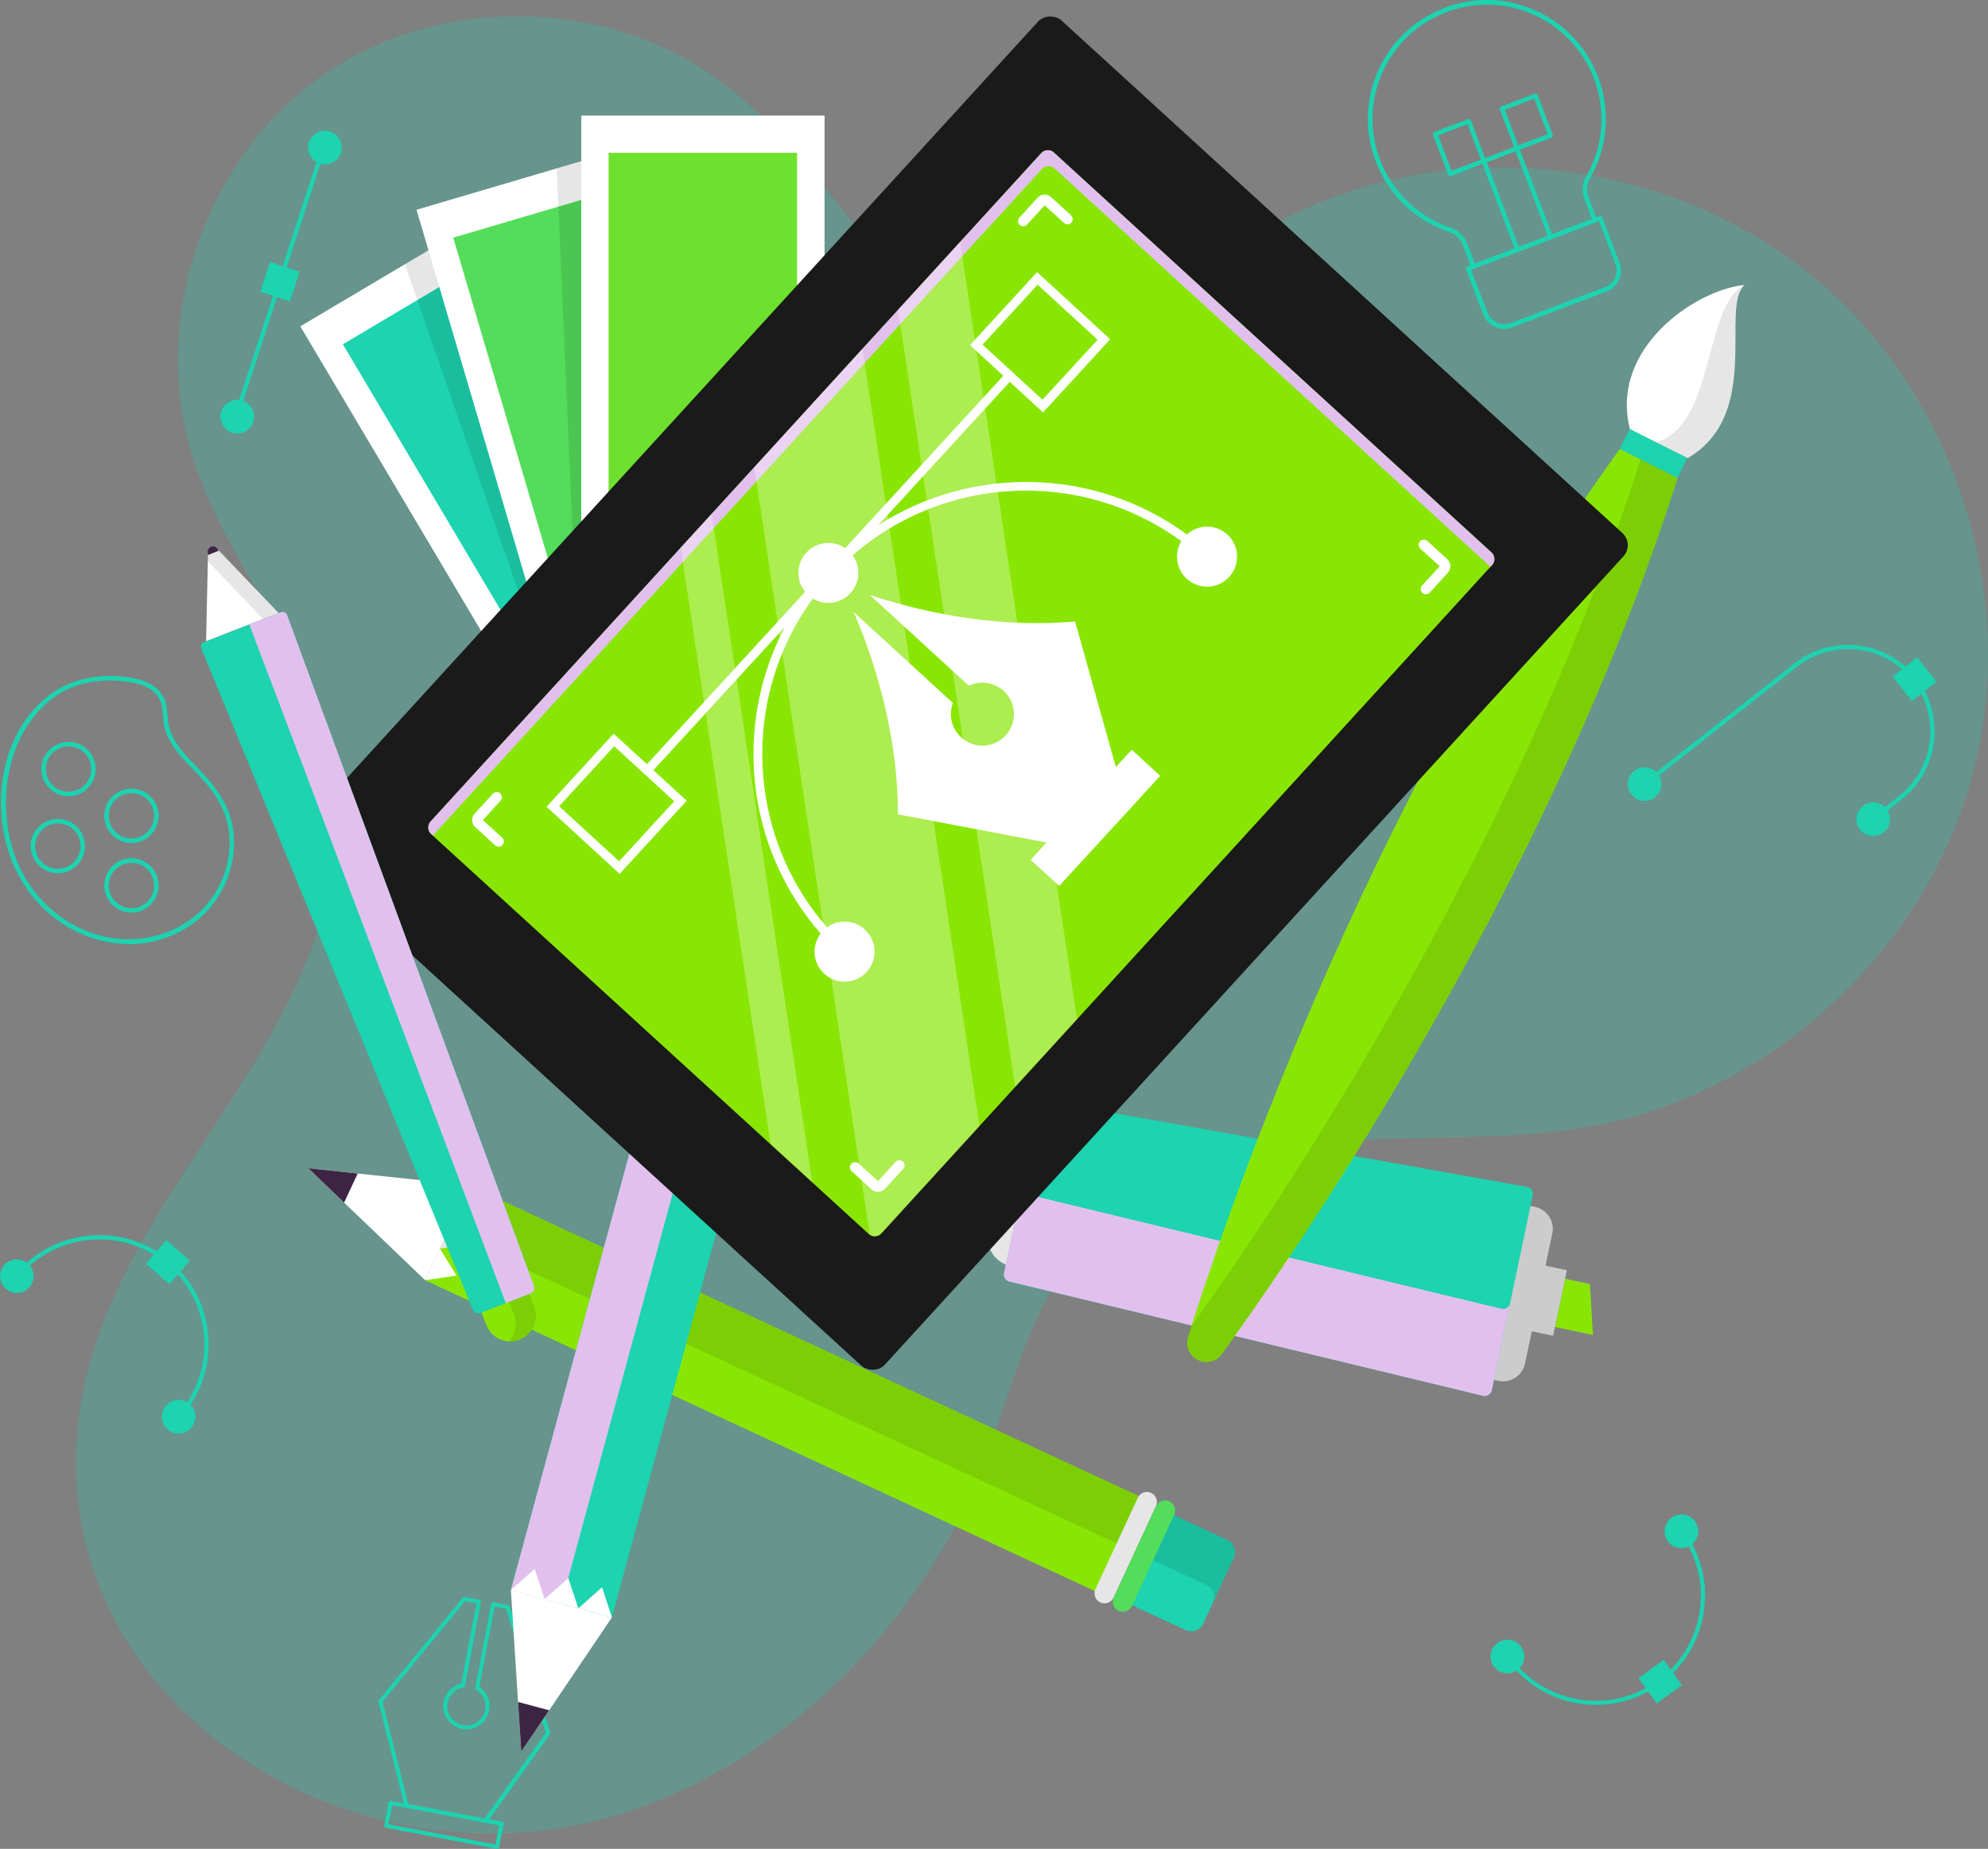 <?xml version="1.0" encoding="UTF-8"?><svg xmlns="http://www.w3.org/2000/svg" viewBox="0 0 149.12 138.67"><rect x="0" y="0" width="149.12" height="138.67" fill="#808080" stroke="none"/><defs><style>.cls-1{fill:#e2c0ee;}.cls-1,.cls-2{mix-blend-mode:multiply;}.cls-3{fill:#ff8e00;}.cls-4{fill:#3e2444;}.cls-5{fill:#ffbb36;}.cls-6,.cls-7{fill:#1dd3b0;}.cls-8{fill:#fff;}.cls-9{fill:#53dd5a;}.cls-10{fill:#ffca00;}.cls-7{opacity:.25;}.cls-11{fill:#6ee12f;}.cls-12{isolation:isolate;}.cls-13{mix-blend-mode:soft-light;opacity:.3;}.cls-14{fill:#5b3968;}.cls-15{fill:#1a1a1a;}.cls-2{opacity:.1;}.cls-16{fill:#ccc;}.cls-17{fill:#89e604;}.cls-18{fill:#e6e6e6;}</style></defs><g class="cls-12"><g id="Layer_2"><g id="Layer_1-2"><path class="cls-7" d="M136.17,20.89c-10.46-8.75-26.05-10.84-38.44-5.15-3.99,1.83-7.56,4.41-11.34,6.61-3.4,1.98-7.53,4.56-11.63,3.78-5.38-1.03-8.89-7.15-12.07-11.06-2.56-3.16-5.17-6.36-8.44-8.84C45.71-.24,32.96-.48,24.18,5.66c-8.79,6.15-12.93,18.2-9.79,28.45,2.57,8.37,9.35,15.21,10.71,23.86,1.38,8.72-3.05,17.24-7.83,24.65-4.79,7.41-10.26,14.89-11.35,23.64-2.53,20.26,17.66,33.86,36.12,30.85,13.23-2.16,24.6-12.31,30.39-24.12,3.31-6.75,4.06-14.76,9.46-20.4,4.58-4.79,11.5-6.51,18.11-6.99,6.6-.48,13.31.05,19.81-1.21,13.39-2.6,24.84-13.38,28.24-26.59,3.4-13.21-1.41-28.17-11.87-36.92Z"/><path class="cls-6" d="M110.52,20.16s-.05,0-.07-.02c-.04-.02-.07-.05-.09-.1l-.64-1.68c-.17-.45-.54-.8-1.02-.96-2.78-.93-4.93-3.18-5.75-6.01-1.18-4.08.7-8.45,4.48-10.39,2.31-1.18,4.9-1.33,7.3-.4,2.37.91,4.24,2.79,5.14,5.16h0c.96,2.51.74,5.29-.6,7.62-.25.43-.29.93-.12,1.39l.64,1.68c.03.09-.01.19-.1.22l-9.12,3.47s-.04.01-.06.01ZM111.53.35c-1.35,0-2.69.32-3.94.97-3.63,1.86-5.44,6.06-4.3,9.98.79,2.72,2.85,4.88,5.53,5.78.57.19,1.02.62,1.23,1.17l.58,1.52,8.79-3.35-.58-1.52c-.21-.55-.16-1.16.14-1.68,1.29-2.24,1.5-4.91.58-7.33h0c-.87-2.28-2.67-4.09-4.94-4.96-1-.39-2.04-.58-3.08-.58Z"/><path class="cls-6" d="M112.83,24.67c-.24,0-.47-.05-.69-.15-.41-.19-.73-.52-.89-.94l-1.29-3.38s-.01-.09,0-.13c.02-.04.05-.07.1-.09l9.91-3.77c.09-.03.19.01.22.1l1.29,3.38c.16.42.15.88-.04,1.29-.19.41-.52.73-.94.89l-7.07,2.69c-.2.07-.4.11-.6.11ZM110.35,20.23l1.23,3.22c.13.34.38.6.71.75.33.15.69.16,1.03.03l7.07-2.69h0c.34-.13.6-.38.75-.71.15-.33.16-.69.03-1.03l-1.23-3.22-9.58,3.65Z"/><path class="cls-6" d="M113.83,18.9c-.07,0-.14-.04-.16-.11l-2.47-6.49-2.36.9c-.09.03-.19-.01-.22-.1l-1.13-2.98c-.03-.09.01-.19.1-.22l2.52-.96s.09-.02.13,0c.04.02.07.05.09.1l1.07,2.82,2.17-.83-1.07-2.82s-.01-.09,0-.13c.02-.04.05-.07.1-.09l2.52-.96c.09-.03.19.01.22.1l1.13,2.98s.01.09,0,.13c-.02.04-.05.07-.1.09l-2.36.9,2.47,6.49c.03.09-.01.19-.1.22-.09.03-.19-.01-.22-.1l-2.47-6.49-2.17.83,2.47,6.49c.03.09-.01.19-.1.22-.02,0-.04.01-.06.01ZM107.87,10.15l1.01,2.66,2.2-.84-1.01-2.66-2.2.84ZM112.88,8.24l1.01,2.66,2.2-.84-1.01-2.66-2.2.84Z"/><path class="cls-6" d="M9.64,70.8c-.19,0-.38,0-.58-.02-2.77-.19-5.41-1.74-7.07-4.14-.35-.51-.66-1.06-.92-1.63-1.84-4.1-1.27-10.11,2.87-13.05,1.32-.94,3.23-1.4,5.1-1.23,1.32.12,2.89.45,3.36,1.89.11.34.13.69.16,1.02.02.28.04.54.1.81.12.47.34.95.67,1.43.39.57.89,1.08,1.37,1.58.25.25.5.52.74.78,1.17,1.32,1.83,2.58,2.03,3.87.34,2.19-.36,4.48-1.86,6.14-1.47,1.63-3.68,2.57-5.98,2.57ZM8.27,51.03c-1.54,0-3.04.43-4.12,1.2h0c-3.95,2.81-4.51,8.74-2.76,12.63.25.56.55,1.09.89,1.58,1.6,2.32,4.14,3.81,6.81,3.99,2.4.16,4.75-.75,6.28-2.43,1.43-1.59,2.1-3.78,1.77-5.86-.19-1.22-.83-2.43-1.95-3.69-.23-.26-.48-.52-.73-.77-.49-.51-1-1.03-1.41-1.62-.35-.51-.59-1.02-.72-1.54-.07-.29-.09-.58-.11-.86-.02-.33-.04-.64-.14-.94-.4-1.25-1.85-1.54-3.06-1.65-.25-.02-.5-.03-.75-.03ZM4.05,52.09h0,0Z"/><path class="cls-6" d="M5.14,59.72c-1.13,0-2.04-.92-2.04-2.04s.92-2.04,2.04-2.04,2.04.92,2.04,2.04-.92,2.04-2.04,2.04ZM5.14,55.98c-.93,0-1.7.76-1.7,1.7s.76,1.7,1.7,1.7,1.7-.76,1.7-1.7-.76-1.7-1.7-1.7Z"/><path class="cls-6" d="M4.34,65.5c-1.13,0-2.04-.92-2.04-2.04s.92-2.04,2.04-2.04,2.04.92,2.04,2.04-.92,2.04-2.04,2.04ZM4.34,61.76c-.93,0-1.7.76-1.7,1.7s.76,1.7,1.7,1.7,1.7-.76,1.7-1.7-.76-1.7-1.7-1.7Z"/><path class="cls-6" d="M9.86,63.23c-1.13,0-2.04-.92-2.04-2.04s.92-2.04,2.04-2.04,2.04.92,2.04,2.04-.92,2.04-2.04,2.04ZM9.86,59.49c-.93,0-1.7.76-1.7,1.7s.76,1.7,1.7,1.7,1.7-.76,1.7-1.7-.76-1.7-1.7-1.7Z"/><path class="cls-6" d="M9.86,68.45c-1.13,0-2.04-.92-2.04-2.04s.92-2.04,2.04-2.04,2.04.92,2.04,2.04-.92,2.04-2.04,2.04ZM9.86,64.72c-.93,0-1.7.76-1.7,1.7s.76,1.7,1.7,1.7,1.7-.76,1.7-1.7-.76-1.7-1.7-1.7Z"/><path class="cls-6" d="M37.29,138.67s-.02,0-.03,0l-8.32-1.58s-.07-.03-.1-.06c-.02-.03-.03-.07-.02-.11l.33-1.72c.02-.08.1-.14.18-.12l.97.18-1.91-7.61s0-.1.03-.13l6.29-7.69s.09-.06.15-.05l1.09.21s.07.03.1.06c.02.03.03.07.02.11l-1.19,6.28c-.01.06-.06.11-.12.12-.59.1-1.07.56-1.18,1.14-.07.38,0,.76.22,1.08s.54.53.92.6c.38.07.76,0,1.08-.22.32-.22.53-.54.6-.92.11-.59-.16-1.19-.68-1.5-.05-.03-.08-.1-.07-.16l1.19-6.28c.02-.08.1-.14.18-.12l1.09.21c.05.01.1.05.12.1l3.04,9.46s0,.1-.02.13l-4.56,6.38.97.18s.07.03.1.06c.02.03.03.07.02.11l-.33,1.72s-.03.07-.06.1c-.03.02-.06.03-.09.03ZM29.14,136.82l8.02,1.52.27-1.43-1.05-.2c-.05,0-.09-.04-.11-.09-.02-.05-.01-.1.02-.15l4.65-6.51-2.99-9.3-.85-.16-1.14,6.03c.57.39.86,1.08.73,1.76-.09.46-.35.85-.73,1.11-.38.26-.85.36-1.3.27-.46-.09-.85-.35-1.11-.73-.26-.38-.36-.85-.27-1.3.13-.68.65-1.21,1.32-1.37l1.14-6.03-.85-.16-6.19,7.56,1.95,7.76c.01.05,0,.1-.04.14-.04.04-.09.05-.14.05l-1.05-.2-.27,1.43Z"/><path class="cls-6" d="M36.41,136.71s-.02,0-.03,0l-5.92-1.12c-.08-.02-.14-.1-.12-.18.02-.08.1-.14.18-.12l5.92,1.12c.08.02.14.1.12.18-.01.07-.08.12-.15.12Z"/><path class="cls-6" d="M13.64,106.22l-.24-.21c2.85-3.28,2.5-8.27-.78-11.12-3.28-2.85-8.27-2.5-11.12.78l-.24-.21c2.96-3.41,8.15-3.78,11.57-.82,3.41,2.96,3.78,8.15.82,11.57Z"/><rect class="cls-6" x="11.43" y="93.5" width="2.34" height="2.34" transform="translate(-67.15 42.11) rotate(-49.03)"/><path class="cls-6" d="M14.36,107.08c-.46.53-1.25.58-1.78.13-.53-.46-.58-1.25-.13-1.78.46-.53,1.25-.58,1.78-.13.53.46.58,1.25.13,1.78Z"/><path class="cls-6" d="M2.22,96.54c-.46.53-1.25.58-1.78.13-.53-.46-.58-1.25-.13-1.78.46-.53,1.25-.58,1.78-.13.53.46.58,1.25.13,1.78Z"/><path class="cls-6" d="M113.05,124.48l.26-.19c2.54,3.53,7.47,4.33,11,1.79,3.53-2.54,4.33-7.47,1.79-11l.26-.19c2.64,3.67,1.8,8.8-1.87,11.44-3.67,2.64-8.8,1.8-11.44-1.87Z"/><rect class="cls-6" x="123.36" y="124.95" width="2.34" height="2.34" transform="translate(-50.21 96.47) rotate(-35.73)"/><path class="cls-6" d="M112.05,124.98c-.41-.57-.28-1.36.29-1.76.57-.41,1.36-.28,1.76.29.41.57.28,1.36-.29,1.76-.57.41-1.36.28-1.76-.29Z"/><path class="cls-6" d="M125.1,115.59c-.41-.57-.28-1.36.29-1.76.57-.41,1.36-.28,1.76.29.41.57.28,1.36-.29,1.76-.57.41-1.36.28-1.76-.29Z"/><rect class="cls-6" x="19.83" y="19.97" width="2.34" height="2.34" transform="translate(-5.6 34.56) rotate(-71.98)"/><path class="cls-6" d="M24.76,9.87c.66.22,1.03.93.81,1.59-.22.66-.93,1.03-1.59.81-.66-.22-1.03-.93-.81-1.59.22-.66.93-1.03,1.59-.81Z"/><path class="cls-6" d="M18.19,30.05c.66.22,1.03.93.81,1.59-.22.66-.93,1.03-1.59.81s-1.03-.93-.81-1.59c.22-.66.93-1.03,1.59-.81Z"/><rect class="cls-6" x="10.38" y="20.97" width="21.22" height=".32" transform="translate(-5.6 34.56) rotate(-71.98)"/><rect class="cls-6" x="142.44" y="49.77" width="2.34" height="2.34" transform="translate(-.77 99.67) rotate(-38.18)"/><path class="cls-6" d="M141.29,62.43c-.55.43-1.34.34-1.77-.21s-.34-1.34.21-1.77c.55-.43,1.34-.34,1.77.21.43.55.34,1.34-.21,1.77Z"/><path class="cls-6" d="M124.14,59.8c-.55.43-1.34.34-1.77-.21-.43-.55-.34-1.34.21-1.77s1.34-.34,1.77.21c.43.55.34,1.34-.21,1.77Z"/><path class="cls-6" d="M123.46,58.93l-.2-.25,11.35-8.93c2.81-2.21,6.91-1.72,9.12,1.09,2.21,2.81,1.72,6.91-1.09,9.12l-2,1.57-.2-.25,2-1.57c2.68-2.1,3.14-5.99,1.04-8.67-2.1-2.68-5.99-3.14-8.67-1.04l-11.35,8.93Z"/><polygon class="cls-17" points="116.64 99.53 117.4 95.91 119.26 96.31 119.49 100.13 116.64 99.53"/><path class="cls-18" d="M79.57,83.98l-1.37-.29c-1.19-.25-2.36.51-2.61,1.7l-1.46,6.97c-.25,1.19.51,2.36,1.7,2.61l1.37.29,2.37-11.28Z"/><path class="cls-16" d="M114.39,102.27l.51-2.42,1.6.34,1.03-4.92-1.6-.34.51-2.42c.19-.91-.39-1.8-1.3-1.99l-1.45-.3-2.74,13.05,1.45.3c.91.19,1.8-.39,1.99-1.3Z"/><path class="cls-6" d="M75.32,95.48l2.62-12.47c.06-.29.34-.47.62-.42l35.98,6.43c.3.05.5.34.43.64l-3.07,14.62c-.06.3-.36.49-.66.41l-35.53-8.57c-.28-.07-.46-.35-.4-.64Z"/><path class="cls-1" d="M111.9,104.28l1.37-6.53c-.06.3-.36.49-.66.41l-35.53-8.57c-.28-.07-.46-.35-.4-.64l-1.37,6.53c-.06.29.12.57.4.64l35.53,8.57c.3.07.59-.12.66-.41Z"/><path class="cls-6" d="M84.13,120.03l4.8,2.23c.5.23,1.09.01,1.32-.48l2.3-4.95c.23-.5.01-1.09-.48-1.32l-4.8-2.23-3.13,6.75Z"/><path class="cls-2" d="M85.7,116.66l4.8,2.23c.5.23.72.82.48,1.32l1.57-3.38c.23-.5.01-1.09-.48-1.32l-4.8-2.23-1.57,3.38Z"/><rect class="cls-17" x="54.96" y="76.28" width="7.85" height="55.88" transform="translate(-60.43 113.78) rotate(-65.11)"/><rect class="cls-2" x="57.75" y="74.5" width="3.92" height="55.88" transform="translate(-58.34 113.5) rotate(-65.11)"/><polygon class="cls-8" points="26.83 88.02 23.13 87.62 25.81 90.2 31.89 96.02 33 93.65 34.1 91.27 35.2 88.9 35.2 88.9 26.83 88.02"/><polygon class="cls-8" points="34.24 95.67 33 93.65 31.89 96.02 34.24 95.67"/><polygon class="cls-18" points="35.35 93.29 34.1 91.27 33 93.65 35.35 93.29"/><polygon class="cls-10" points="36.45 90.92 35.2 88.9 34.1 91.27 36.45 90.92"/><polygon class="cls-4" points="26.83 88.02 25.81 90.2 23.13 87.62 26.83 88.02"/><path class="cls-18" d="M85.35,112.33l-3.18,6.86c-.17.38-.01.82.36,1h0c.38.17.82.01,1-.36l3.18-6.86c.17-.38.01-.82-.36-1h0c-.38-.17-.82-.01-1,.36Z"/><path class="cls-9" d="M86.72,112.96l-3.18,6.86c-.17.38-.01.82.36,1h0c.38.17.82.01,1-.36l3.18-6.86c.17-.38.01-.82-.36-1h0c-.38-.17-.82-.01-1,.36Z"/><path class="cls-14" d="M60.77,65.77l1.39-5.11c.14-.53-.17-1.08-.7-1.22l-5.26-1.43c-.53-.14-1.08.17-1.22.7l-1.39,5.11,7.19,1.95Z"/><path class="cls-1" d="M57.18,64.8l1.39-5.11c.14-.53.69-.84,1.22-.7l-3.59-.98c-.53-.14-1.08.17-1.22.7l-1.39,5.11,3.59.98Z"/><rect class="cls-6" x="21.5" y="89.39" width="55.88" height="7.85" transform="translate(-53.58 116.58) rotate(-74.81)"/><rect class="cls-1" x="19.6" y="90.84" width="55.88" height="3.92" transform="translate(-54.48 114.37) rotate(-74.81)"/><polygon class="cls-8" points="38.86 127.65 39.1 131.37 41.19 128.28 45.9 121.31 43.38 120.63 40.85 119.94 38.33 119.25 38.32 119.25 38.86 127.65"/><polygon class="cls-8" points="45.16 119.05 43.38 120.63 45.9 121.31 45.16 119.05"/><polygon class="cls-8" points="42.63 118.37 40.85 119.94 43.38 120.63 42.63 118.37"/><polygon class="cls-8" points="40.11 117.68 38.33 119.25 40.85 119.94 40.11 117.68"/><polygon class="cls-4" points="38.86 127.65 41.19 128.28 39.1 131.37 38.86 127.65"/><path class="cls-5" d="M52.97,65.87l7.3,1.98c.4.11.81-.13.92-.53h0c.11-.4-.13-.81-.53-.92l-7.3-1.98c-.4-.11-.81.13-.92.53h0c-.11.4.13.81.53.92Z"/><path class="cls-3" d="M53.36,64.42l7.3,1.98c.4.11.81-.13.92-.53h0c.11-.4-.13-.81-.53-.92l-7.3-1.98c-.4-.11-.81.13-.92.53h0c-.11.4.13.81.53.92Z"/><path class="cls-17" d="M125.83,35.84l-2.16-1.09-2.16-1.09c-19.52,27.04-30.36,60.07-32.4,66.63-.21.67.1,1.39.73,1.71h0c.63.32,1.39.13,1.8-.43,4.05-5.55,24.11-33.94,34.2-65.73Z"/><path class="cls-2" d="M125.83,35.84l-2.16-1.09-.61-.31c-9.73,30.67-28.74,58.17-33.71,65.05-.09.3-.18.56-.25.79-.21.67.1,1.39.73,1.71h0c.63.32,1.39.13,1.8-.43,4.05-5.55,24.11-33.94,34.2-65.73Z"/><rect class="cls-6" x="121.62" y="33.17" width="4.84" height="1.68" transform="translate(28.52 -52.13) rotate(26.71)"/><path class="cls-8" d="M126.58,34.35l-4.32-2.17c-1.53-6.03,4.88-10.44,8.61-10.81-1.9,1.63,1.38,9.69-4.28,12.99Z"/><path class="cls-2" d="M126.58,34.35l-2.33-1.17c4.43-1.37,3.51-10.23,6.61-11.82-1.9,1.63,1.38,9.69-4.28,12.99Z"/><rect class="cls-8" x="33.06" y="16.57" width="18.25" height="46.28" transform="translate(-14.36 27.1) rotate(-30.69)"/><rect class="cls-6" x="32.73" y="20.01" width="14.14" height="31.35" transform="translate(-12.64 25.32) rotate(-30.69)"/><rect class="cls-4" x="48.2" y="49.77" width="7.86" height="1.06" transform="translate(-18.37 33.65) rotate(-30.69)"/><rect class="cls-4" x="47.21" y="52.6" width="10.33" height="1.06" transform="translate(-19.78 34.18) rotate(-30.69)"/><rect class="cls-4" x="46.07" y="55.48" width="12.96" height="1.06" transform="translate(-21.23 34.67) rotate(-30.69)"/><rect class="cls-8" x="37.42" y="12.2" width="18.25" height="46.28" transform="translate(-8.1 14.63) rotate(-16.45)"/><rect class="cls-9" x="38.15" y="15.18" width="14.14" height="31.35" transform="translate(-6.89 14.07) rotate(-16.45)"/><rect class="cls-4" x="49.64" y="47.52" width="7.86" height="1.06" transform="translate(-11.41 17.14) rotate(-16.45)"/><rect class="cls-4" x="47.95" y="50.33" width="10.33" height="1.06" transform="translate(-12.23 17.12) rotate(-16.45)"/><rect class="cls-4" x="46.09" y="53.16" width="12.96" height="1.06" transform="translate(-13.05 17.08) rotate(-16.45)"/><rect class="cls-8" x="43.6" y="8.67" width="18.25" height="46.28"/><rect class="cls-11" x="45.65" y="11.46" width="14.14" height="31.35"/><rect class="cls-4" x="51.93" y="45.46" width="7.86" height="1.06"/><rect class="cls-4" x="49.46" y="48.02" width="10.33" height="1.06"/><rect class="cls-4" x="46.83" y="50.59" width="12.96" height="1.06"/><polygon class="cls-2" points="41.76 12.63 43.6 54.95 43.6 12.08 41.76 12.63"/><polygon class="cls-2" points="32.14 18.77 44.34 60.11 30.37 19.81 32.14 18.77"/><rect class="cls-15" x="29.81" y="22.26" width="84.61" height="59.47" rx="1.23" ry="1.23" transform="translate(-14.91 70.15) rotate(-47.58)"/><path class="cls-17" d="M79.05,11.44l32.83,30c.27.25.29.67.04.94l-45.81,50.13c-.23.25-.6.29-.87.1-.02-.02-.05-.03-.07-.05l-32.83-30c-.27-.25-.29-.67-.04-.94L78.11,11.48c.25-.27.67-.29.94-.04Z"/><path class="cls-1" d="M78.11,11.48l-45.81,50.13c-.25.27-.23.69.04.94l.13.12L78.16,12.67c.25-.27.67-.29.94-.04l32.7,29.88.12-.13c.25-.27.23-.69-.04-.94l-32.83-30c-.27-.25-.69-.23-.94.04Z"/><path class="cls-8" d="M36.97,59.53l-1.37,1.5c-.26.29-.24.74.04,1l1.5,1.37c.16.15.41.13.55-.02.15-.16.13-.41-.02-.55l-1.45-1.32,1.32-1.45c.15-.16.13-.41-.02-.55-.16-.15-.41-.13-.55.02Z"/><path class="cls-8" d="M77.84,14.82l-1.37,1.5c-.15.16-.13.41.02.55.16.15.41.13.55-.02l1.32-1.45,1.45,1.32c.16.15.41.13.55-.02.15-.16.13-.41-.02-.55l-1.5-1.37c-.29-.26-.74-.24-1,.04Z"/><path class="cls-8" d="M67.18,87.14l-1.32,1.45-1.45-1.32c-.16-.15-.41-.13-.55.02-.15.16-.13.41.02.55l1.5,1.37c.29.26.74.24,1-.04l1.37-1.5c.15-.16.13-.41-.02-.55-.16-.15-.41-.13-.55.02Z"/><path class="cls-8" d="M106.52,40.6c-.15.16-.13.41.02.55l1.45,1.32-1.32,1.45c-.15.16-.13.41.02.55.16.15.41.13.55-.02l1.37-1.5c.26-.29.24-.74-.04-1l-1.5-1.37c-.16-.15-.41-.13-.55.02Z"/><path class="cls-8" d="M65.23,44.61l7.44,6.82c.84-.4,1.88-.28,2.62.39.96.88,1.03,2.38.14,3.34-.88.96-2.38,1.03-3.34.14-.73-.67-.94-1.7-.61-2.57l-7.44-6.82c1.28,2.97,3.33,8.73,3.31,15.17l11.15,2.11-1.19,1.3,2.14,1.96,7.58-8.26-2.14-1.96-1.19,1.3-3.06-10.92c-6.42.58-12.33-.96-15.4-1.99Z"/><path class="cls-8" d="M83.27,25.44l-5.48-5.03-5.03,5.48,2.5,2.29-11.86,12.93c-.91-.62-2.16-.49-2.92.34-.76.83-.78,2.09-.09,2.94l-11.86,12.93-2.5-2.29-5.03,5.48,5.48,5.03,5.03-5.48-2.5-2.29,9.87-10.76c-3.9,7.38-2.94,16.59,2.68,23.01-.7.92-.6,2.23.27,3.02.92.84,2.34.78,3.18-.14.84-.92.78-2.34-.14-3.18-.8-.74-1.99-.78-2.84-.17-6.05-6.93-6.49-17.22-1.06-24.65.9.54,2.08.39,2.82-.41.74-.8.78-1.99.17-2.84,6.93-6.05,17.22-6.49,24.65-1.06-.54.9-.39,2.08.41,2.82.92.84,2.34.78,3.18-.14.84-.92.78-2.34-.14-3.18-.87-.79-2.18-.78-3.03,0-6.88-5.05-16.14-5.21-23.16-.69l9.87-10.76,2.5,2.29,5.03-5.48ZM50.57,60.1l-4.13,4.5-4.5-4.13,4.13-4.5,4.5,4.13ZM73.7,25.85l4.13-4.5,4.5,4.13-4.13,4.5-4.5-4.13Z"/><g class="cls-13"><path class="cls-8" d="M64.7,26.16l8.77,58.3-7.36,8.05c-.23.25-.6.29-.87.1l-8.66-57.56,8.12-8.89Z"/><polygon class="cls-8" points="72.02 18.15 80.79 76.44 76.15 81.52 67.37 23.23 72.02 18.15"/><polygon class="cls-8" points="53.38 38.54 60.93 88.67 57.8 85.81 51.06 41.08 53.38 38.54"/></g><path class="cls-4" d="M15.83,41.01c-.2.08-.3.31-.23.51l.1.25.74-.29-.1-.25c-.08-.2-.31-.3-.51-.23Z"/><path class="cls-17" d="M35.79,97.6l.7,1.79c.39.99,1.5,1.48,2.49,1.09.99-.39,1.48-1.5,1.09-2.49l-.7-1.79-3.59,1.4Z"/><path class="cls-2" d="M37.85,96.8l.7,1.79c.28.72.09,1.49-.4,2.02.27.02.56-.01.83-.12.99-.39,1.48-1.5,1.09-2.49l-.7-1.79-1.52.59Z"/><path class="cls-6" d="M21.53,46.12l18.52,50.32c.08.23-.03.48-.25.57l-3.76,1.47c-.22.09-.48-.02-.57-.25L15.1,48.63c-.08-.19.01-.4.2-.47l5.76-2.24c.19-.07.4.02.47.21Z"/><polygon class="cls-8" points="15.6 41.63 15.46 48.09 18.18 47.03 20.9 45.98 16.42 41.3 15.6 41.63"/><polygon class="cls-2" points="16.42 41.3 15.6 41.63 15.59 42.09 19.74 46.43 20.9 45.98 16.42 41.3"/><path class="cls-1" d="M21.53,46.12l18.52,50.32c.08.23-.03.48-.25.57l-1.86.73c-3.35-8.88-17.41-46.14-19.24-50.9l2.37-.92c.19-.07.4.02.47.21Z"/></g></g></g></svg>